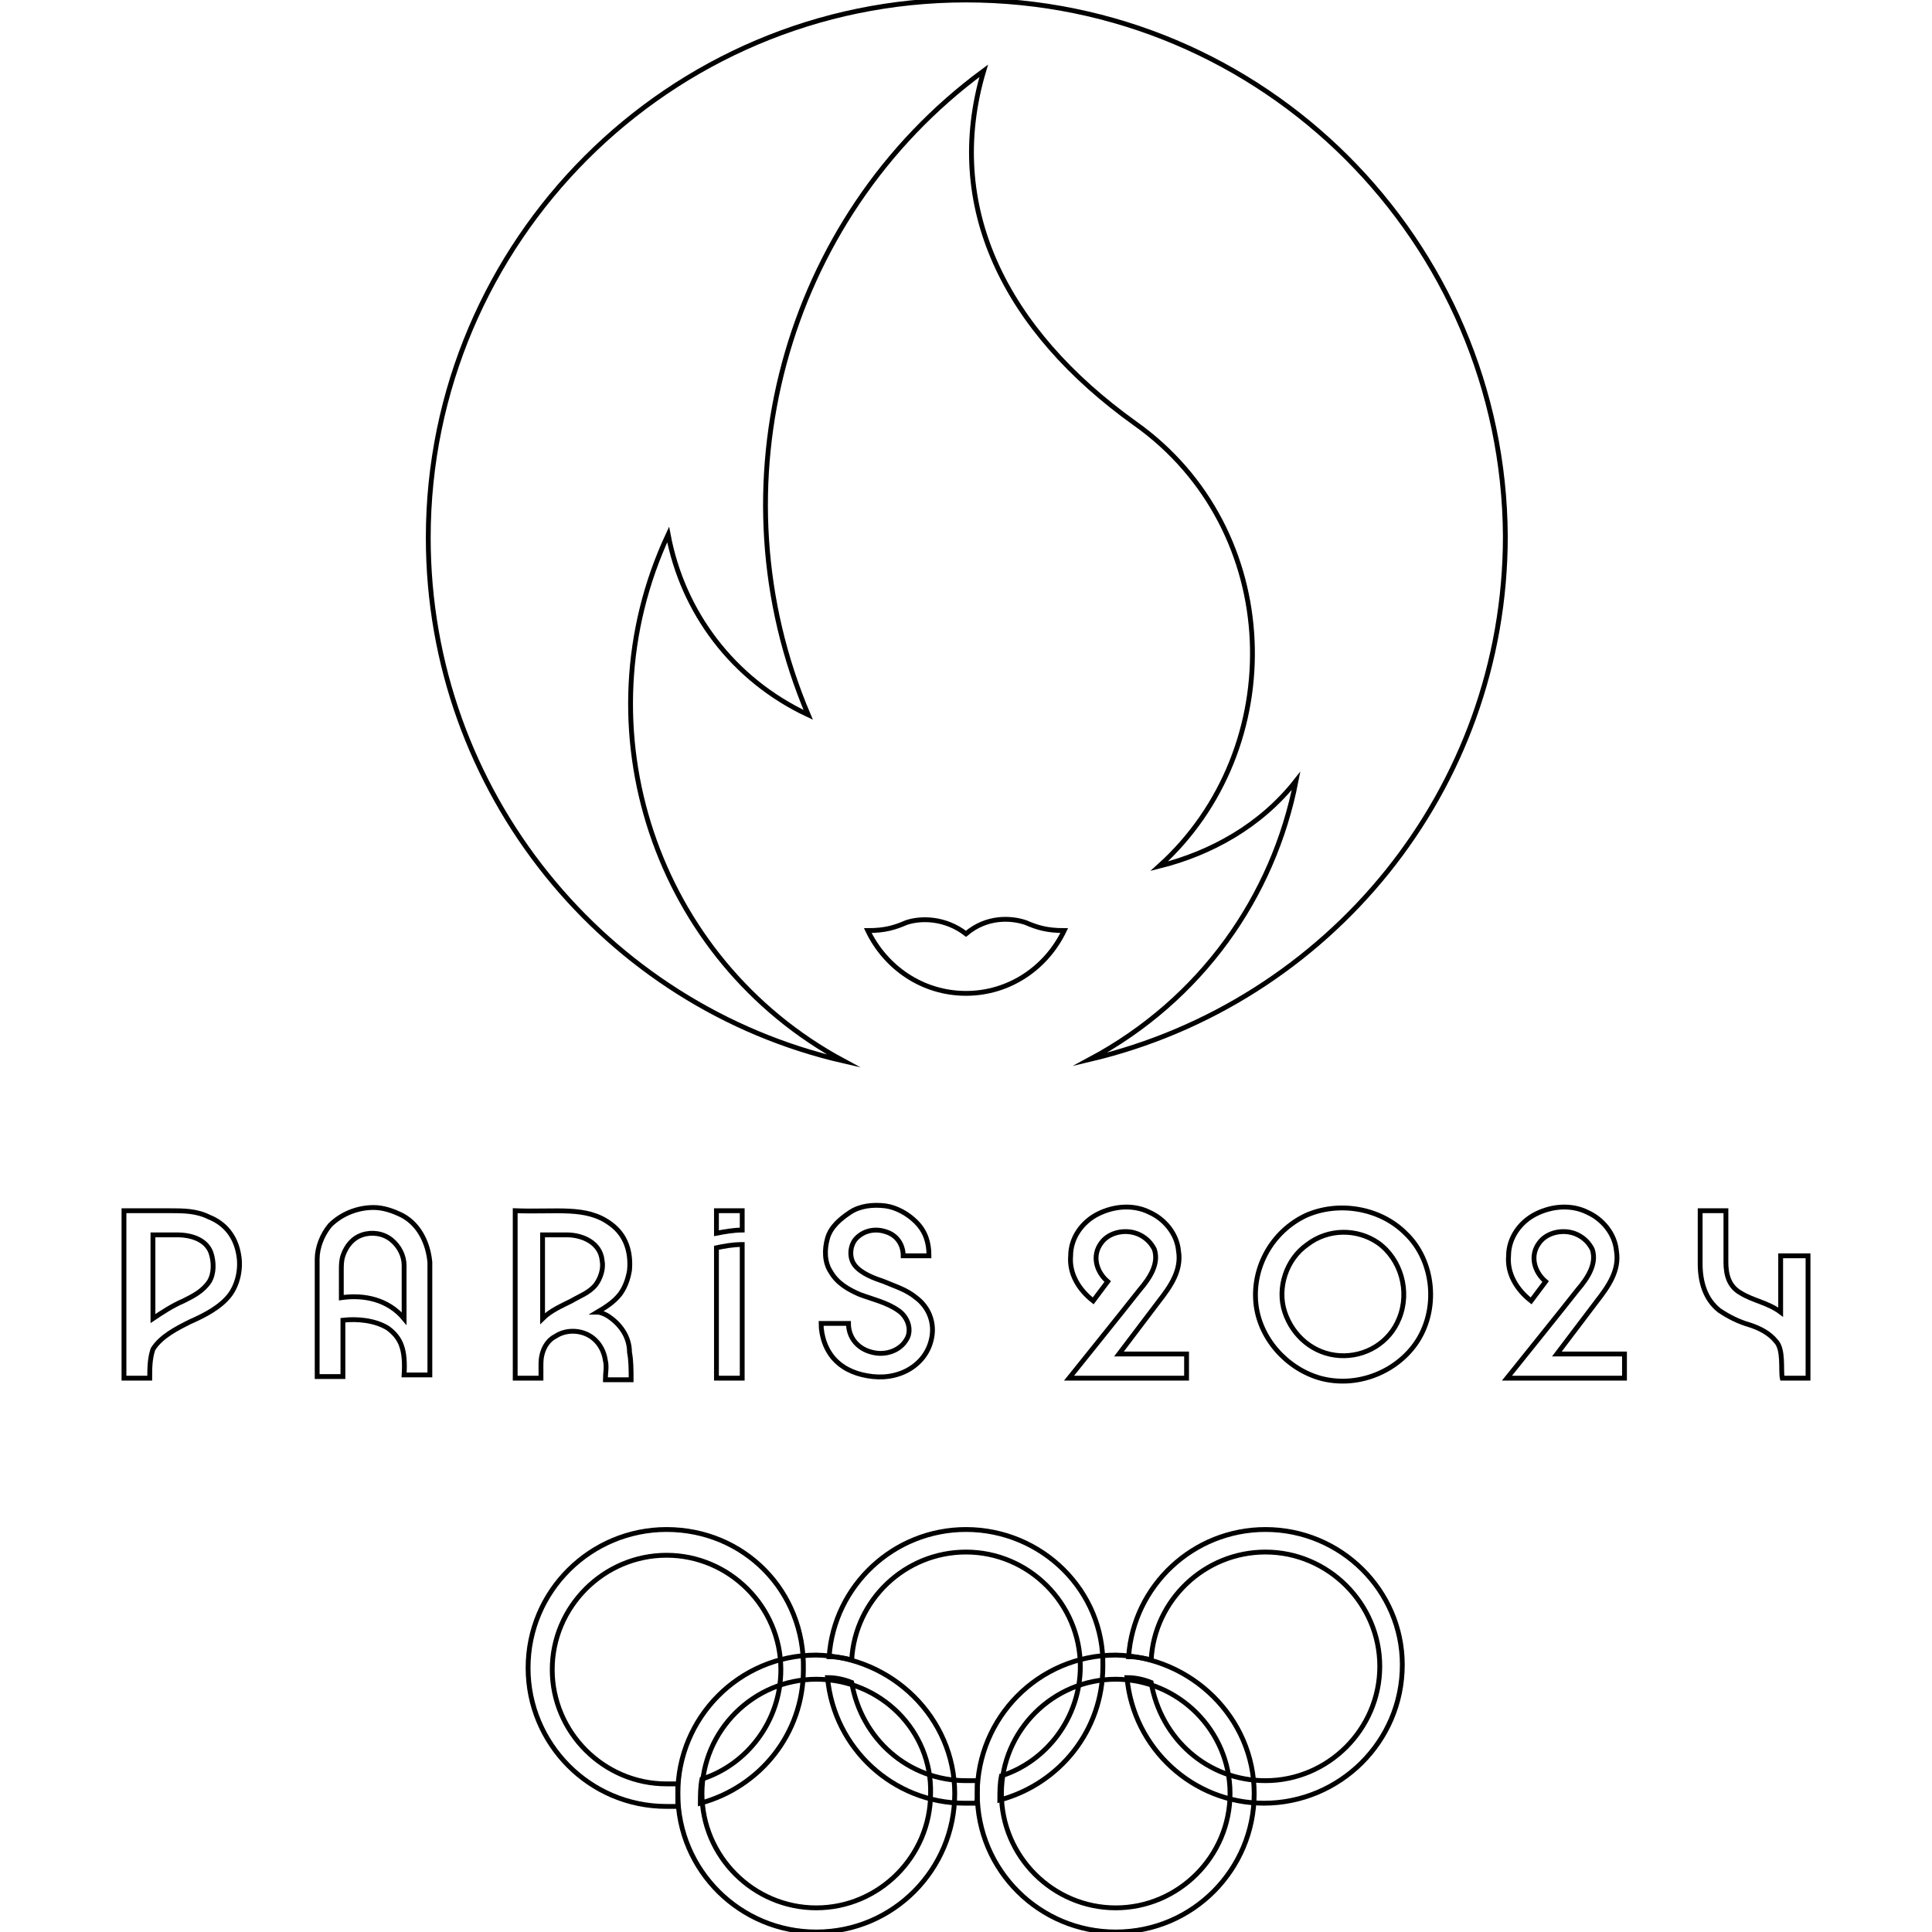 <svg version="1.1" id="Layer_1" xmlns="http://www.w3.org/2000/svg" xmlns:xlink="http://www.w3.org/1999/xlink" x="0px" y="0px"
	  viewBox="0 0 1200 1200" xml:space="preserve">
<g>
	<g>
		<path fill="none" stroke="#000000" stroke-width="3" stroke-miterlimit="10" d="M637,573c-9-3-24-4-37,7c-13-10-28-10-37-7
			c-7,3-13,5-24,5c11,23,34,39,61,39s50-16,61-39C650,578,644,576,637,573z"/>
		<path fill="none" stroke="#000000" stroke-width="3" stroke-miterlimit="10" d="M600,0C416,0,266,150,266,334
			c0,158,110,291,258,325c-117-63-165-207-109-327c9,48,40,90,87,112c-60-141-16-308,109-400c-25,84,13,161,94,219
			c93,66,96,202,15,275c32-8,63-25,85-53c-14,72-59,136-128,173c148-35,258-167,258-325C934,150,785,0,600,0z"/>
	</g>
	<g>
		<path fill="none" stroke="#000000" stroke-width="3" stroke-miterlimit="10" d="M593,1114c0,47-38,86-86,86c-47,0-86-38-86-86
			c0-47,38-86,86-86C554,1029,593,1067,593,1114 M507,1043c-39,0-71,32-71,71s32,71,71,71s71-32,71-71C579,1075,547,1043,507,1043"
			/>
		<path fill="none" stroke="#000000" stroke-width="3" stroke-miterlimit="10" d="M779,1114c0,47-38,86-86,86c-47,0-86-38-86-86
			c0-47,38-86,86-86C740,1029,779,1067,779,1114 M693,1043c-39,0-71,32-71,71s32,71,71,71s71-32,71-71S732,1043,693,1043"/>
		<path fill="none" stroke="#000000" stroke-width="3" stroke-miterlimit="10" d="M414,950c-47,0-86,38-86,86c0,47,38,86,86,86
			c3,0,5,0,7,0c0-5,0-10,0-14c-2,0-5,0-7,0c-39,0-71-32-71-71s32-71,71-71s71,32,71,71c0,32-21,59-49,68c-1,5-1,10-1,15
			c37-10,64-43,64-83C500,988,462,950,414,950"/>
		<path fill="none" stroke="#000000" stroke-width="3" stroke-miterlimit="10" d="M786,950c-45,0-82,35-85,79c5,0,10,1,14,2
			c2-37,33-67,71-67c39,0,71,32,71,71s-32,71-71,71c-36,0-65-26-71-61c-5-2-10-3-15-3c4,44,41,78,85,78c47,0,86-38,86-86
			C871,988,833,950,786,950"/>
		<g>
			<path fill="none" stroke="#000000" stroke-width="3" stroke-miterlimit="10" d="M600,950c-45,0-82,35-85,79c5,0,10,1,14,2
				c2-37,33-67,71-67c39,0,71,32,71,71c0,32-21,59-49,68c-1,5-1,10-1,15c37-10,64-43,64-83C686,988,647,950,600,950"/>
			<path fill="none" stroke="#000000" stroke-width="3" stroke-miterlimit="10" d="M607,1114c0-3,0-5,0-8c-2,0-5,0-7,0
				c-36,0-65-26-71-61c-5-2-10-3-15-3c4,44,41,78,85,78c2,0,5,0,7,0C607,1119,607,1117,607,1114"/>
		</g>
	</g>
	<g>
		<path fill="none" stroke="#000000" stroke-width="3" stroke-miterlimit="10" d="M130,756c-8-4-16-4-25-4c-7,0-28,0-28,0v104h16
			c0-6,0-12,2-18c5-8,15-13,23-17c9-4,19-9,25-17c5-7,7-17,5-26C146,768,140,760,130,756z M130,796c-4,6-10,9-16,12c-7,3-13,7-19,11
			v-52c5,0,10,0,15,0c9,0,18,3,21,11C133,784,133,791,130,796z"/>
		<path fill="none" stroke="#000000" stroke-width="3" stroke-miterlimit="10" d="M250,755c-6-3-12-5-18-5c-10,0-20,4-27,11
			c-5,6-8,14-8,21c0,2,0,73,0,73h16v-35c9-1,20,0,28,5c8,6,11,13,10,29c2,0,16,0,16,0v-70C266,773,261,761,250,755z M212,806
			c0-6,0-11,0-17c0-3,0-6,1-9c2-6,6-11,12-13s13-1,18,3s8,10,8,16c0,5,0,10,0,15c0,6,0,12,0,18C241,807,226,804,212,806z"/>
		<path fill="none" stroke="#000000" stroke-width="3" stroke-miterlimit="10" d="M377,817c-2-1-4-2-6-2c5-3,10-6,14-11
			c3-4,5-9,6-15c1-11-2-22-12-29c-15-11-33-7-59-8c0,3,0,104,0,104h16c0-3,0-6,0-9c0-7,3-14,9-17c6-4,14-4,20-1s10,9,11,16
			c1,4,0,8,0,12h16c0-6,0-12-1-17C391,830,385,822,377,817z M352,767c10,0,21,5,22,16c1,5-1,11-4,15c-4,5-10,7-15,10
			c-6,3-13,6-18,11v-52H352z"/>
		<path fill="none" stroke="#000000" stroke-width="3" stroke-miterlimit="10" d="M445,766c5-1,11-2,16-2v-12h-16V766z"/>
		<path fill="none" stroke="#000000" stroke-width="3" stroke-miterlimit="10" d="M445,775v81h16v-83C455,773,450,774,445,775z"/>
		<path fill="none" stroke="#000000" stroke-width="3" stroke-miterlimit="10" d="M569,806c-6-5-13-7-20-10c-6-2-14-5-18-10
			s-3-13,1-17c5-5,12-6,18-4c7,2,11,8,11,15h16c0-8-2-15-8-21c-5-5-12-9-19-10c-8-1-16,0-22,4s-12,9-14,16s-2,15,2,21
			c4,7,11,11,18,14c8,3,17,5,24,10c3,2,5,5,6,8s1,7-1,10c-4,7-13,10-21,8c-9-2-15-9-15-18h-17c0,8,3,17,9,23s14,9,23,10s18-1,25-6
			s11-12,12-20S577,812,569,806z"/>
		<path fill="none" stroke="#000000" stroke-width="3" stroke-miterlimit="10" d="M720,808c7-9,14-19,12-31c-1-11-9-20-18-24
			c-10-5-22-4-32,1s-17,15-17,26c-1,11,5,21,14,28l9-12c-7-6-10-16-4-24c5-7,16-9,24-5c4,2,7,5,9,9c3,9-3,18-9,25
			c-11,14-40,50-44,55h73v-15h-42L720,808z"/>
		<path fill="none" stroke="#000000" stroke-width="3" stroke-miterlimit="10" d="M873,766c-16-16-42-20-62-11c-21,10-33,32-31,54
			s19,41,40,47c22,6,46-3,59-21C894,814,891,783,873,766z M869,819c-6,15-21,24-37,23s-29-12-34-27s1-33,14-42c13-10,31-10,44-1
			C870,782,876,802,869,819z"/>
		<path fill="none" stroke="#000000" stroke-width="3" stroke-miterlimit="10" d="M1106,780v35c-8-6-17-7-25-12c-7-4-9-11-9-19
			s0-32,0-32h-16c0,0,0,22,0,33s3,22,12,29c6,4,12,7,19,9c6,2,12,5,16,10c5,5,3,18,4,23h16v-76H1106z"/>
		<path fill="none" stroke="#000000" stroke-width="3" stroke-miterlimit="10" d="M992,808c7-9,14-19,12-31c-1-11-9-20-18-24
			c-10-5-22-4-32,1s-17,15-17,26c-1,11,5,21,14,28l9-12c-7-6-10-16-4-24c5-7,16-9,24-5c4,2,7,5,9,9c3,9-3,18-9,25
			c-11,14-40,50-44,55h73v-15h-42L992,808z"/>
	</g>
</g>
</svg>
